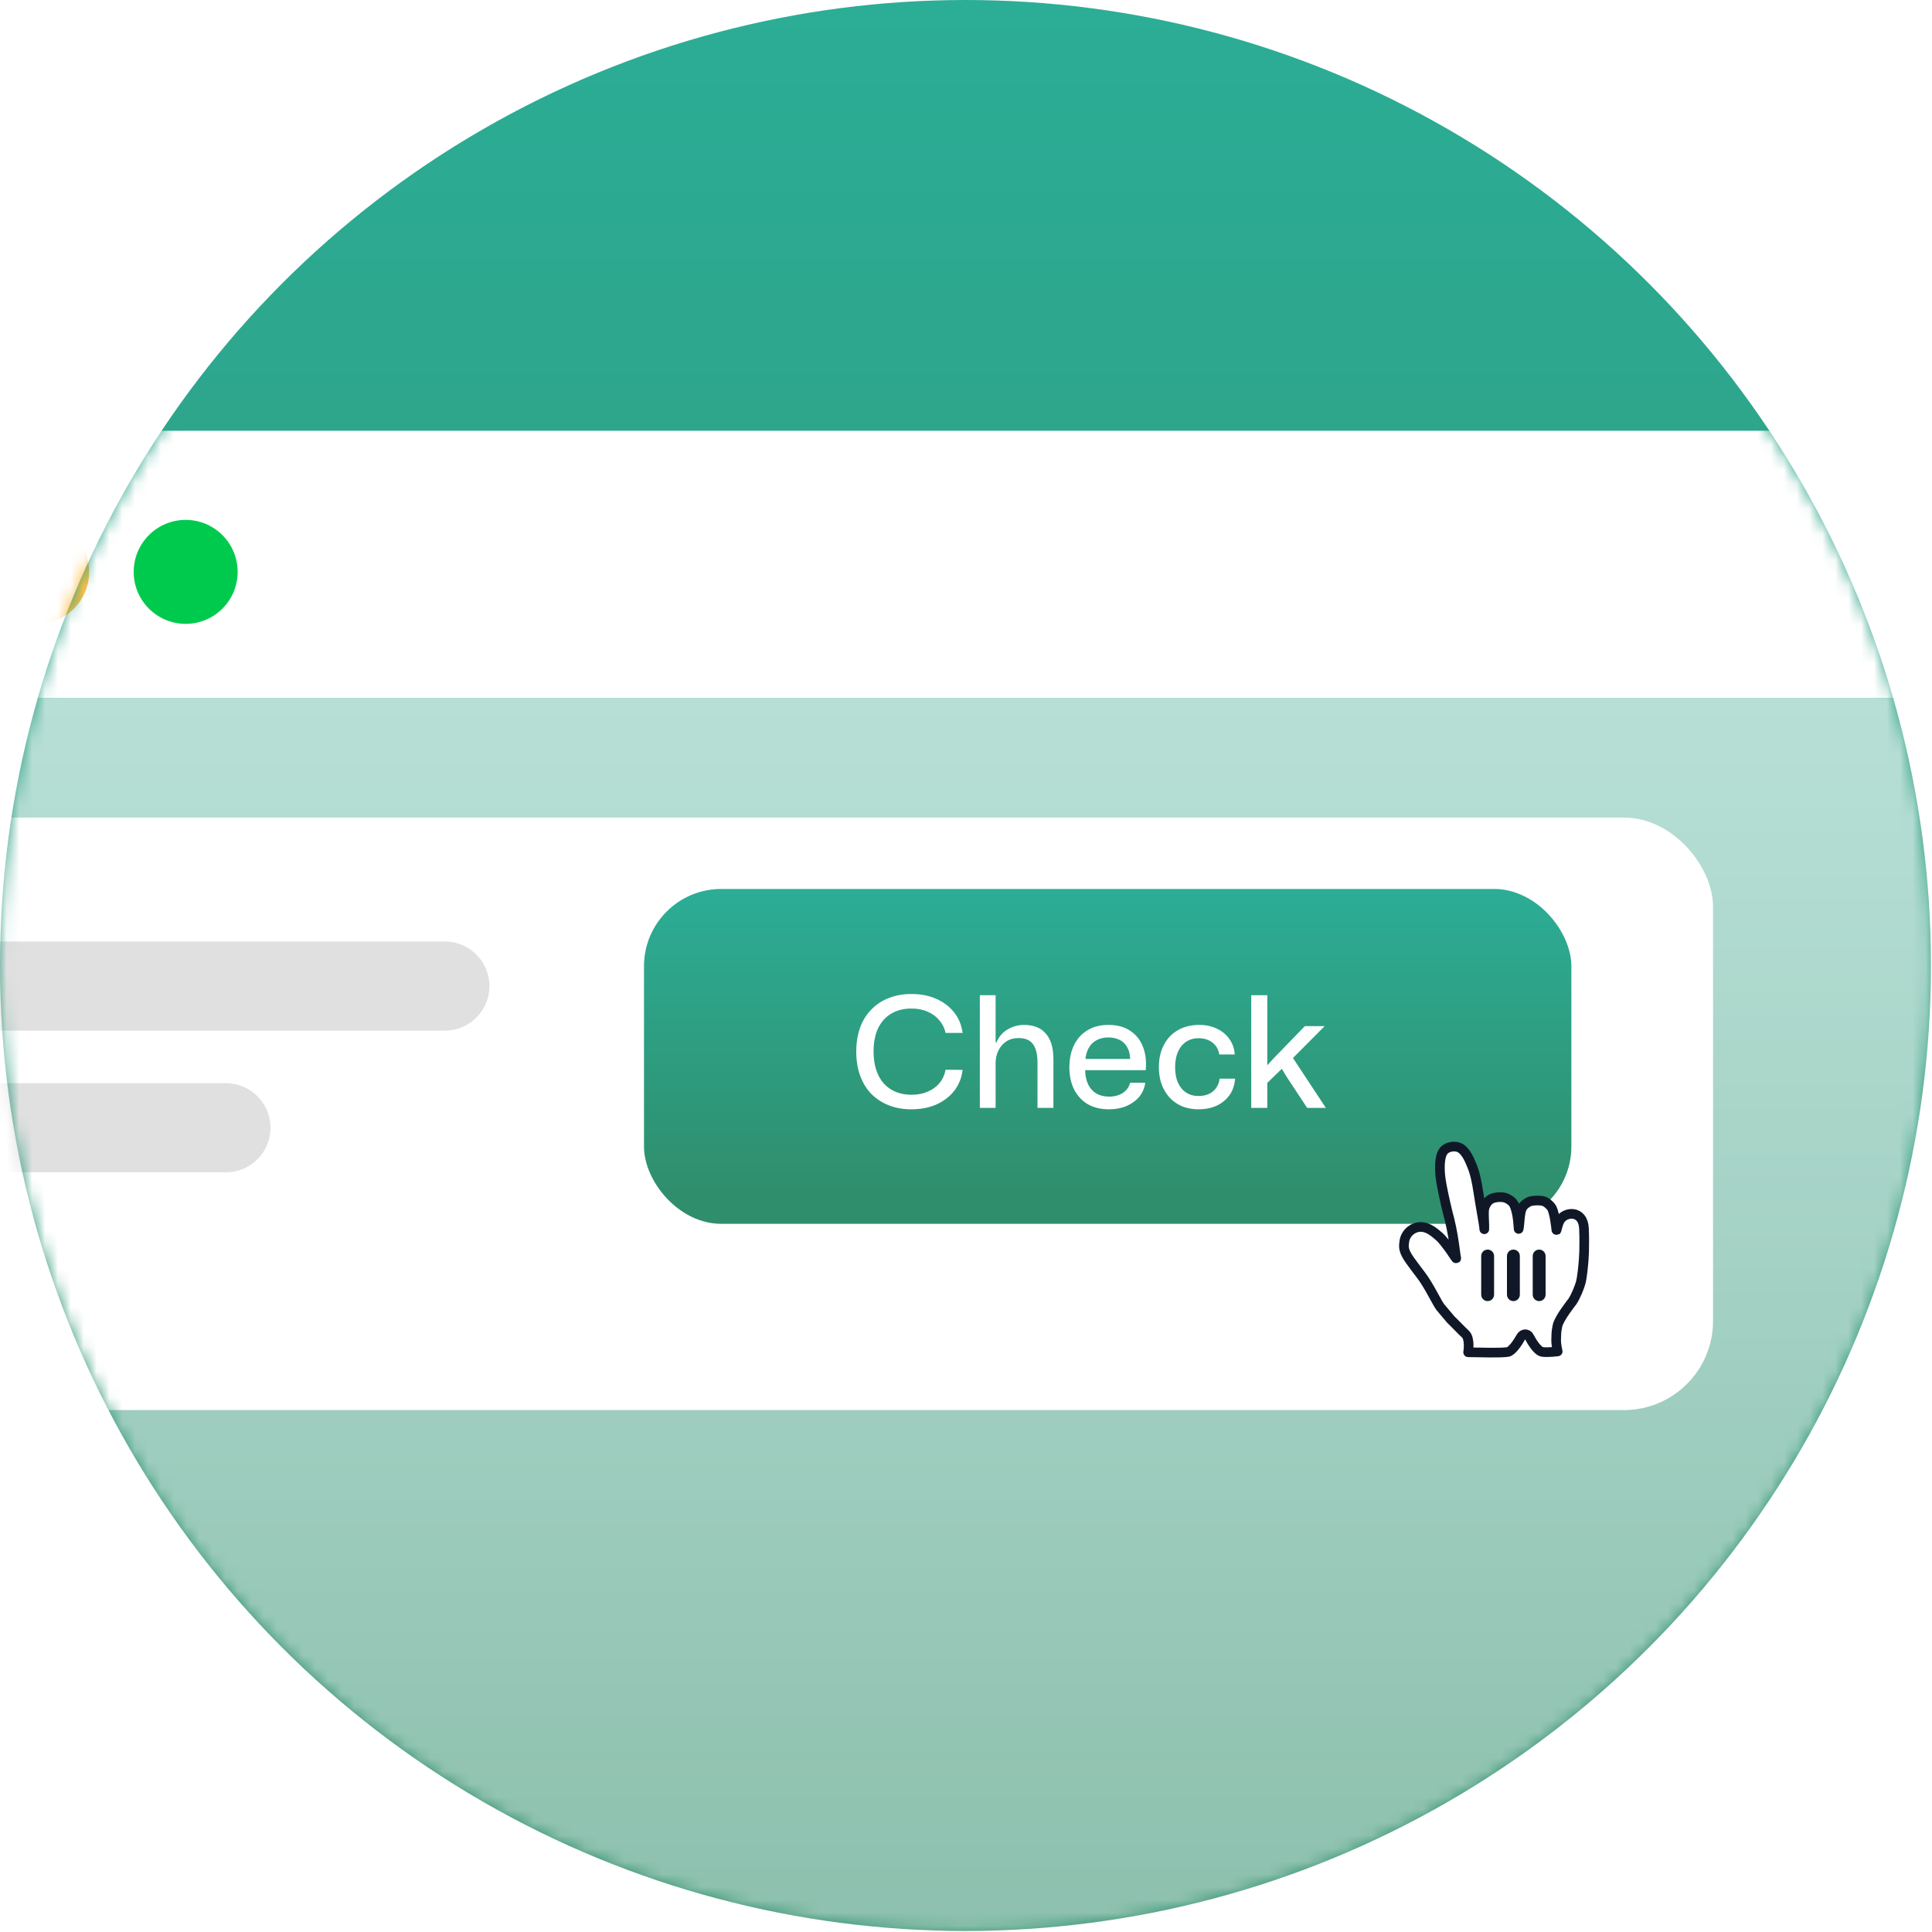 <svg width="150" height="150" viewBox="0 0 150 150" fill="none" xmlns="http://www.w3.org/2000/svg">
<circle cx="74.96" cy="74.96" r="74.96" fill="url(#paint0_linear_43_10947)"/>
<mask id="mask0_43_10947" style="mask-type:alpha" maskUnits="userSpaceOnUse" x="0" y="0" width="150" height="150">
<circle cx="74.96" cy="74.96" r="74.96" fill="url(#paint1_linear_43_10947)"/>
</mask>
<g mask="url(#mask0_43_10947)">
<rect x="-9.227" y="54.201" width="169.524" height="95.718" fill="url(#paint2_linear_43_10947)"/>
<g filter="url(#filter0_d_43_10947)">
<rect x="-7" y="60.018" width="140" height="46" rx="6.919" fill="white"/>
</g>
<path d="M-9.227 40.363C-9.227 36.541 -6.129 33.443 -2.307 33.443H153.378C157.2 33.443 160.298 36.541 160.298 40.363V54.201H-9.227V40.363Z" fill="white"/>
<circle cx="2.884" cy="44.4" r="4.036" fill="#FFBD44"/>
<circle cx="14.415" cy="44.4" r="4.036" fill="#00CA4E"/>
<rect x="50" y="69.018" width="72" height="26" rx="6" fill="url(#paint3_linear_43_10947)"/>
<path d="M70.764 86.126C70.116 86.126 69.528 86.022 69 85.814C68.48 85.606 68.028 85.31 67.644 84.926C67.268 84.534 66.98 84.062 66.78 83.51C66.58 82.958 66.48 82.338 66.48 81.65C66.48 80.954 66.58 80.33 66.78 79.778C66.98 79.226 67.272 78.758 67.656 78.374C68.04 77.982 68.492 77.686 69.012 77.486C69.532 77.278 70.116 77.174 70.764 77.174C71.484 77.174 72.124 77.298 72.684 77.546C73.252 77.794 73.716 78.146 74.076 78.602C74.436 79.05 74.656 79.582 74.736 80.198H73.416C73.336 79.83 73.176 79.506 72.936 79.226C72.704 78.938 72.404 78.714 72.036 78.554C71.668 78.386 71.244 78.302 70.764 78.302C70.164 78.302 69.64 78.434 69.192 78.698C68.752 78.962 68.412 79.342 68.172 79.838C67.94 80.334 67.824 80.938 67.824 81.65C67.824 82.178 67.892 82.65 68.028 83.066C68.164 83.482 68.36 83.834 68.616 84.122C68.872 84.402 69.18 84.618 69.54 84.77C69.908 84.922 70.316 84.998 70.764 84.998C71.236 84.998 71.656 84.918 72.024 84.758C72.4 84.598 72.708 84.374 72.948 84.086C73.188 83.79 73.344 83.446 73.416 83.054L74.736 83.066C74.664 83.682 74.448 84.222 74.088 84.686C73.736 85.142 73.272 85.498 72.696 85.754C72.128 86.002 71.484 86.126 70.764 86.126ZM76.075 86.018V77.27H77.299V80.93H77.371C77.555 80.482 77.843 80.146 78.235 79.922C78.627 79.69 79.055 79.574 79.519 79.574C79.847 79.574 80.147 79.622 80.419 79.718C80.699 79.814 80.939 79.97 81.139 80.186C81.347 80.394 81.507 80.67 81.619 81.014C81.731 81.35 81.787 81.762 81.787 82.25V86.018H80.551V82.502C80.551 82.07 80.499 81.714 80.395 81.434C80.291 81.146 80.131 80.934 79.915 80.798C79.699 80.662 79.419 80.594 79.075 80.594C78.715 80.594 78.399 80.682 78.127 80.858C77.863 81.034 77.659 81.27 77.515 81.566C77.371 81.854 77.299 82.182 77.299 82.55V86.018H76.075ZM86.098 86.126C85.466 86.126 84.918 85.994 84.454 85.73C83.998 85.458 83.646 85.078 83.398 84.59C83.15 84.094 83.026 83.522 83.026 82.874C83.026 82.202 83.15 81.618 83.398 81.122C83.646 80.626 83.994 80.246 84.442 79.982C84.898 79.71 85.434 79.574 86.05 79.574C86.746 79.574 87.318 79.73 87.766 80.042C88.222 80.346 88.55 80.766 88.75 81.302C88.95 81.83 89.018 82.426 88.954 83.09H84.25C84.258 83.522 84.338 83.894 84.49 84.206C84.642 84.51 84.854 84.742 85.126 84.902C85.406 85.062 85.73 85.142 86.098 85.142C86.522 85.142 86.882 85.046 87.178 84.854C87.474 84.654 87.662 84.39 87.742 84.062H88.918C88.862 84.478 88.706 84.842 88.45 85.154C88.194 85.458 87.862 85.698 87.454 85.874C87.054 86.042 86.602 86.126 86.098 86.126ZM84.262 82.394L84.142 82.214H87.862L87.742 82.418C87.758 81.978 87.69 81.622 87.538 81.35C87.394 81.07 87.19 80.866 86.926 80.738C86.67 80.61 86.374 80.546 86.038 80.546C85.686 80.546 85.378 80.622 85.114 80.774C84.85 80.918 84.646 81.13 84.502 81.41C84.358 81.69 84.278 82.018 84.262 82.394ZM93.059 86.126C92.595 86.126 92.171 86.05 91.787 85.898C91.411 85.738 91.087 85.514 90.815 85.226C90.551 84.938 90.343 84.594 90.191 84.194C90.047 83.794 89.975 83.346 89.975 82.85C89.975 82.194 90.103 81.622 90.359 81.134C90.615 80.638 90.979 80.254 91.451 79.982C91.923 79.71 92.475 79.574 93.107 79.574C93.619 79.574 94.075 79.67 94.475 79.862C94.883 80.054 95.207 80.322 95.447 80.666C95.695 81.01 95.835 81.41 95.867 81.866H94.667C94.619 81.586 94.519 81.354 94.367 81.17C94.215 80.986 94.027 80.846 93.803 80.75C93.587 80.654 93.343 80.606 93.071 80.606C92.679 80.606 92.347 80.702 92.075 80.894C91.803 81.078 91.595 81.338 91.451 81.674C91.307 82.01 91.235 82.406 91.235 82.862C91.235 83.334 91.311 83.738 91.463 84.074C91.615 84.402 91.827 84.654 92.099 84.83C92.371 85.006 92.691 85.094 93.059 85.094C93.371 85.094 93.643 85.038 93.875 84.926C94.107 84.814 94.291 84.658 94.427 84.458C94.571 84.25 94.659 84.014 94.691 83.75H95.891C95.859 84.23 95.719 84.65 95.471 85.01C95.223 85.362 94.891 85.638 94.475 85.838C94.059 86.03 93.587 86.126 93.059 86.126ZM97.145 86.018V77.27H98.393V82.706L98.945 82.106L101.309 79.67H102.845L100.385 82.142L102.941 86.018H101.489L99.905 83.618L99.521 82.982L98.393 84.074V86.018H97.145Z" fill="white"/>
<g filter="url(#filter1_d_43_10947)">
<path fill-rule="evenodd" clip-rule="evenodd" d="M111.831 100.491C111.553 100.114 111.215 99.345 110.614 98.412C110.274 97.883 109.429 96.889 109.178 96.384C108.96 95.937 108.983 95.737 109.035 95.367C109.127 94.709 109.757 94.197 110.429 94.266C110.937 94.317 111.368 94.677 111.755 95.016C111.989 95.221 112.277 95.618 112.45 95.842C112.609 96.047 112.649 96.132 112.819 96.375C113.044 96.697 113.114 96.856 113.028 96.502C112.959 95.982 112.845 95.095 112.681 94.31C112.556 93.715 112.525 93.621 112.406 93.165C112.28 92.678 112.215 92.338 112.097 91.822C112.015 91.457 111.867 90.712 111.827 90.293C111.771 89.72 111.742 88.785 112.085 88.356C112.354 88.019 112.971 87.918 113.354 88.125C113.855 88.396 114.14 89.176 114.27 89.487C114.504 90.047 114.649 90.694 114.775 91.542C114.935 92.623 115.231 94.122 115.24 94.438C115.264 94.051 115.174 93.237 115.237 92.866C115.293 92.529 115.557 92.139 115.888 92.033C116.168 91.944 116.496 91.911 116.784 91.975C117.091 92.042 117.414 92.277 117.534 92.498C117.888 93.152 117.895 94.488 117.91 94.417C117.994 94.023 117.979 93.129 118.188 92.757C118.325 92.512 118.674 92.291 118.86 92.255C119.147 92.2 119.501 92.184 119.803 92.246C120.047 92.298 120.376 92.608 120.465 92.757C120.679 93.117 120.8 94.137 120.836 94.494C120.851 94.642 120.909 94.084 121.123 93.723C121.52 93.053 122.926 92.924 122.98 94.393C123.004 95.078 123 95.047 123 95.508C123 96.049 122.988 96.375 122.96 96.767C122.93 97.186 122.846 98.134 122.724 98.593C122.64 98.908 122.361 99.618 122.086 100.043C122.086 100.043 121.035 101.353 120.92 101.943C120.805 102.532 120.843 102.536 120.821 102.954C120.798 103.371 120.939 103.921 120.939 103.921C120.939 103.921 120.154 104.03 119.732 103.957C119.349 103.891 118.875 103.076 118.753 102.826C118.585 102.483 118.226 102.549 118.086 102.802C117.866 103.204 117.392 103.924 117.057 103.969C116.404 104.057 115.048 104.001 113.986 103.99C113.986 103.99 114.167 102.93 113.764 102.567C113.466 102.295 112.952 101.745 112.645 101.456L111.831 100.491Z" fill="white"/>
<path fill-rule="evenodd" clip-rule="evenodd" d="M111.831 100.491C111.553 100.114 111.215 99.345 110.614 98.412C110.274 97.883 109.429 96.889 109.178 96.384C108.96 95.937 108.983 95.737 109.035 95.367C109.127 94.709 109.757 94.197 110.429 94.266C110.937 94.317 111.368 94.677 111.755 95.016C111.989 95.221 112.277 95.618 112.45 95.842C112.609 96.047 112.649 96.132 112.819 96.375C113.044 96.697 113.114 96.856 113.028 96.502C112.959 95.982 112.845 95.095 112.681 94.31C112.556 93.715 112.525 93.621 112.406 93.165C112.28 92.678 112.215 92.338 112.097 91.822C112.015 91.457 111.867 90.712 111.827 90.293C111.771 89.72 111.742 88.785 112.085 88.356C112.354 88.019 112.971 87.918 113.354 88.125C113.855 88.396 114.14 89.176 114.27 89.487C114.504 90.047 114.649 90.694 114.775 91.542C114.935 92.623 115.231 94.122 115.24 94.438C115.264 94.051 115.174 93.237 115.237 92.866C115.293 92.529 115.557 92.139 115.888 92.033C116.168 91.944 116.496 91.911 116.784 91.975C117.091 92.042 117.414 92.277 117.534 92.498C117.888 93.152 117.895 94.488 117.91 94.417C117.994 94.023 117.979 93.129 118.188 92.757C118.325 92.512 118.674 92.291 118.86 92.255C119.147 92.2 119.501 92.184 119.803 92.246C120.047 92.298 120.376 92.608 120.465 92.757C120.679 93.117 120.8 94.137 120.836 94.494C120.851 94.642 120.909 94.084 121.123 93.723C121.52 93.053 122.926 92.924 122.98 94.393C123.004 95.078 123 95.047 123 95.508C123 96.049 122.988 96.375 122.96 96.767C122.93 97.186 122.846 98.134 122.724 98.593C122.64 98.908 122.361 99.618 122.086 100.043C122.086 100.043 121.035 101.353 120.92 101.943C120.805 102.532 120.843 102.536 120.821 102.954C120.798 103.371 120.939 103.921 120.939 103.921C120.939 103.921 120.154 104.03 119.732 103.957C119.349 103.891 118.875 103.076 118.753 102.826C118.585 102.483 118.226 102.549 118.086 102.802C117.866 103.204 117.392 103.924 117.057 103.969C116.404 104.057 115.048 104.001 113.986 103.99C113.986 103.99 114.167 102.93 113.764 102.567C113.466 102.295 112.952 101.745 112.645 101.456L111.831 100.491Z" stroke="#101828" stroke-width="0.75" stroke-linecap="round" stroke-linejoin="round"/>
</g>
<path fill-rule="evenodd" clip-rule="evenodd" d="M116 97.518C116 97.241 115.776 97.018 115.5 97.018C115.224 97.018 115 97.241 115 97.518V100.518C115 100.794 115.224 101.018 115.5 101.018C115.776 101.018 116 100.794 116 100.518V97.518ZM117.5 97.018C117.776 97.018 118 97.241 118 97.518V100.518C118 100.794 117.776 101.018 117.5 101.018C117.224 101.018 117 100.794 117 100.518V97.518C117 97.241 117.224 97.018 117.5 97.018ZM119.5 97.018C119.776 97.018 120 97.241 120 97.518V100.518C120 100.794 119.776 101.018 119.5 101.018C119.224 101.018 119 100.794 119 100.518V97.518C119 97.241 119.224 97.018 119.5 97.018Z" fill="#101828"/>
<line x1="-5.54" y1="76.558" x2="34.54" y2="76.558" stroke="#E0E0E0" stroke-width="6.919" stroke-linecap="round"/>
<line x1="-5.54" y1="87.558" x2="17.54" y2="87.558" stroke="#E0E0E0" stroke-width="6.919" stroke-linecap="round"/>
</g>
<defs>
<filter id="filter0_d_43_10947" x="-12.766" y="57.711" width="151.532" height="57.532" filterUnits="userSpaceOnUse" color-interpolation-filters="sRGB">
<feFlood flood-opacity="0" result="BackgroundImageFix"/>
<feColorMatrix in="SourceAlpha" type="matrix" values="0 0 0 0 0 0 0 0 0 0 0 0 0 0 0 0 0 0 127 0" result="hardAlpha"/>
<feOffset dy="3.46"/>
<feGaussianBlur stdDeviation="2.883"/>
<feComposite in2="hardAlpha" operator="out"/>
<feColorMatrix type="matrix" values="0 0 0 0 0 0 0 0 0 0 0 0 0 0 0 0 0 0 0.05 0"/>
<feBlend mode="normal" in2="BackgroundImageFix" result="effect1_dropShadow_43_10947"/>
<feBlend mode="normal" in="SourceGraphic" in2="effect1_dropShadow_43_10947" result="shape"/>
</filter>
<filter id="filter1_d_43_10947" x="106.625" y="86.643" width="18.75" height="20.75" filterUnits="userSpaceOnUse" color-interpolation-filters="sRGB">
<feFlood flood-opacity="0" result="BackgroundImageFix"/>
<feColorMatrix in="SourceAlpha" type="matrix" values="0 0 0 0 0 0 0 0 0 0 0 0 0 0 0 0 0 0 127 0" result="hardAlpha"/>
<feOffset dy="1"/>
<feGaussianBlur stdDeviation="1"/>
<feColorMatrix type="matrix" values="0 0 0 0 0 0 0 0 0 0 0 0 0 0 0 0 0 0 0.24 0"/>
<feBlend mode="normal" in2="BackgroundImageFix" result="effect1_dropShadow_43_10947"/>
<feBlend mode="normal" in="SourceGraphic" in2="effect1_dropShadow_43_10947" result="shape"/>
</filter>
<linearGradient id="paint0_linear_43_10947" x1="74.96" y1="0" x2="74.96" y2="149.919" gradientUnits="userSpaceOnUse">
<stop stop-color="#2CAD96"/>
<stop offset="0.922" stop-color="#2F8E6C"/>
</linearGradient>
<linearGradient id="paint1_linear_43_10947" x1="74.96" y1="0" x2="74.96" y2="149.919" gradientUnits="userSpaceOnUse">
<stop stop-color="#368B96"/>
<stop offset="1" stop-color="#0EA49B"/>
</linearGradient>
<linearGradient id="paint2_linear_43_10947" x1="75.535" y1="54.201" x2="75.535" y2="149.919" gradientUnits="userSpaceOnUse">
<stop stop-color="white" stop-opacity="0.66"/>
<stop offset="1" stop-color="white" stop-opacity="0.45"/>
</linearGradient>
<linearGradient id="paint3_linear_43_10947" x1="86" y1="69.018" x2="86" y2="95.018" gradientUnits="userSpaceOnUse">
<stop stop-color="#2CAD96"/>
<stop offset="0.922" stop-color="#2F8E6C"/>
</linearGradient>
</defs>
</svg>
